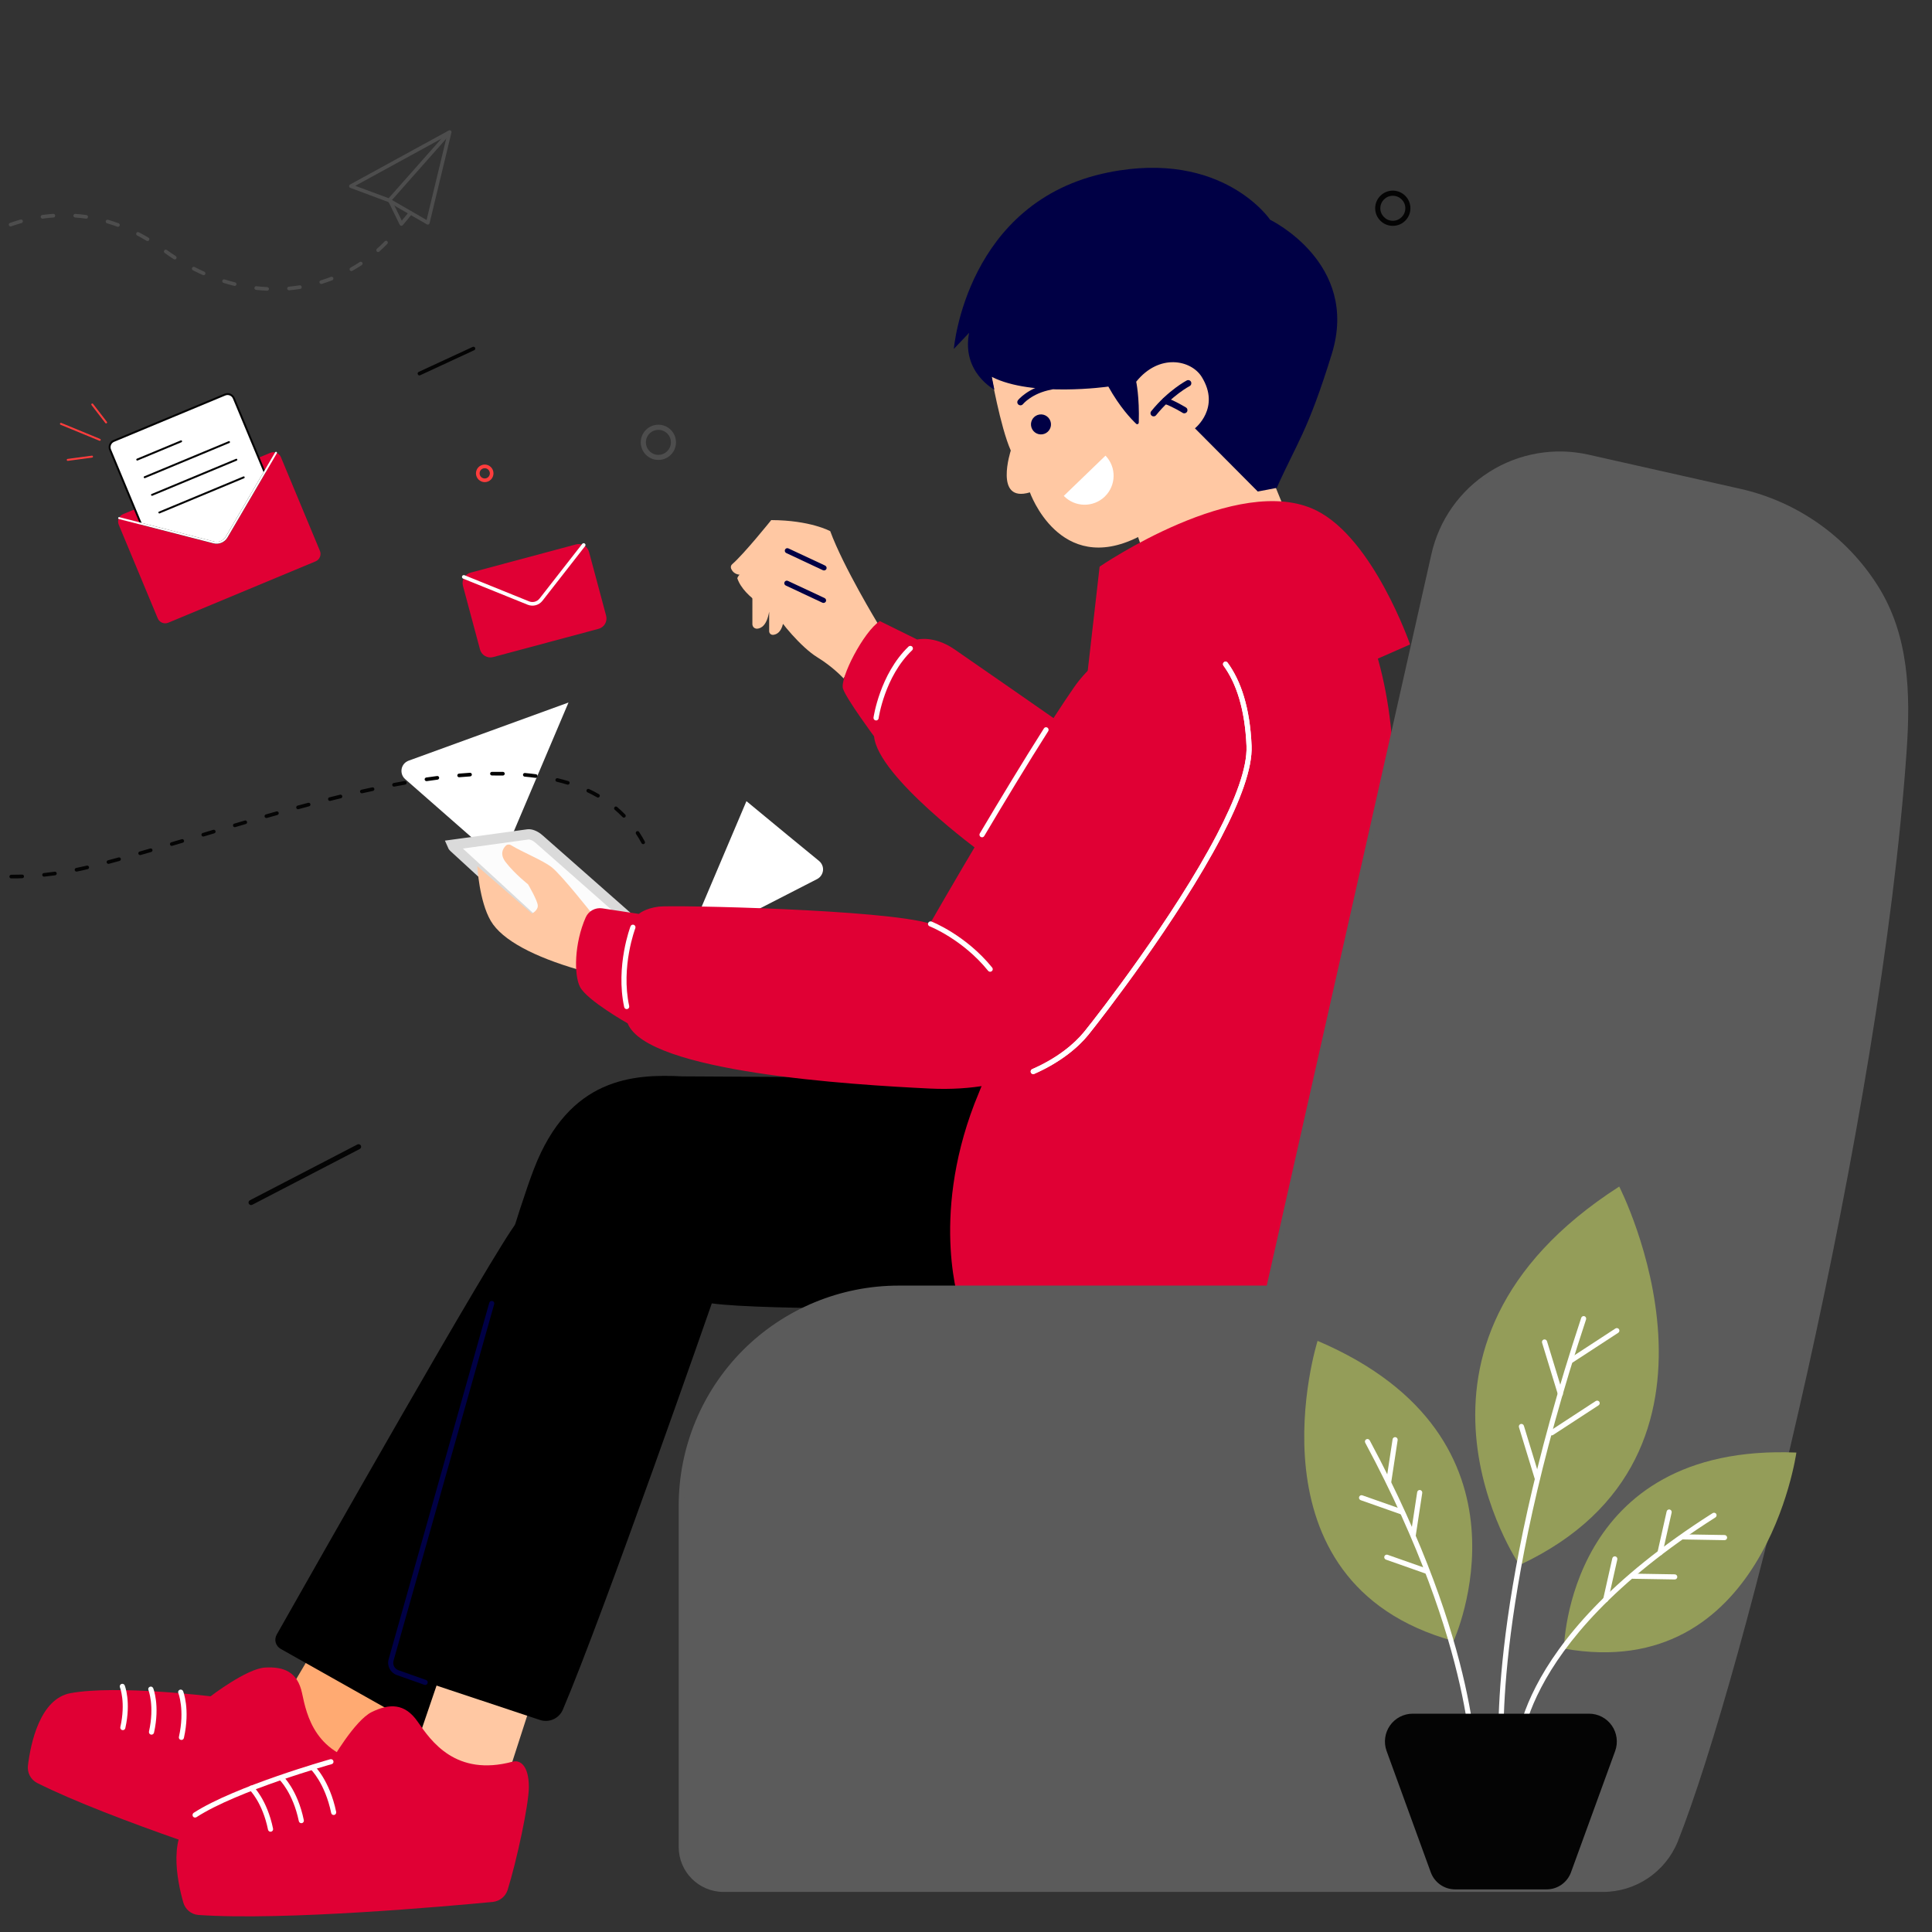 <svg width="188" height="188" viewBox="0 0 188 188" fill="none" xmlns="http://www.w3.org/2000/svg">
<rect x="0" y="0" width="188" height="188" fill="#333333" stroke="none"/>
<g clip-path="url(#clip0_80_4200)">
<path fill-rule="evenodd" clip-rule="evenodd" d="M96.423 36.302C96.423 36.302 97.329 41.523 98.358 43.842C98.358 43.842 96.682 48.974 100.217 47.911C100.217 47.911 103.089 56.093 110.745 52.26L112.101 56.307L126.69 53.7L123.43 45.703L116.055 32.713L96.423 36.302Z" fill="#FFC8A3"/>
<path fill-rule="evenodd" clip-rule="evenodd" d="M115.481 37.022C115.481 37.022 113.681 37.958 112.021 40.016C111.914 40.149 111.937 40.343 112.068 40.449C112.2 40.555 112.39 40.535 112.497 40.402C114.068 38.457 115.764 37.567 115.764 37.567C115.913 37.488 115.971 37.302 115.894 37.151C115.817 37.001 115.63 36.943 115.481 37.022Z" fill="#000045"/>
<path fill-rule="evenodd" clip-rule="evenodd" d="M115.401 39.65C115.401 39.65 114.299 38.971 113.482 38.709C113.318 38.656 113.144 38.745 113.097 38.907C113.043 39.069 113.133 39.242 113.297 39.294C114.06 39.54 115.079 40.173 115.079 40.173C115.221 40.262 115.414 40.218 115.506 40.073C115.591 39.929 115.552 39.74 115.401 39.65Z" fill="#000045"/>
<path fill-rule="evenodd" clip-rule="evenodd" d="M110.562 37.144C110.562 37.144 110.887 38.606 110.813 41.132C110.805 41.191 110.776 41.242 110.724 41.264C110.665 41.287 110.606 41.279 110.562 41.242C110.089 40.792 108.967 39.625 107.851 37.617C107.851 37.617 100.437 38.68 96.509 36.671L96.76 37.912C96.76 37.912 93.562 36.236 94.301 32.388L92.816 33.954C92.816 33.954 93.998 19.568 107.851 16.777C118.987 14.539 123.603 21.392 123.603 21.392C123.603 21.392 132.324 25.594 129.599 34.426C127.266 41.995 126.166 43.148 124.238 47.475L122.392 47.829L116.277 41.678C116.277 41.678 118.81 39.691 116.935 36.671C115.908 35.024 112.806 34.36 110.562 37.144Z" fill="#000045"/>
<path fill-rule="evenodd" clip-rule="evenodd" d="M99.54 39.328C99.54 39.328 100.41 38.262 102.313 37.914C102.481 37.878 102.591 37.719 102.558 37.558C102.526 37.389 102.37 37.276 102.202 37.305C100.034 37.707 99.062 38.939 99.062 38.939C98.952 39.076 98.976 39.267 99.105 39.373C99.242 39.479 99.437 39.457 99.54 39.328Z" fill="#000045"/>
<path d="M101.426 42.264C101.959 42.192 102.333 41.702 102.261 41.169C102.188 40.636 101.698 40.262 101.165 40.334C100.632 40.406 100.258 40.897 100.331 41.43C100.403 41.963 100.893 42.337 101.426 42.264Z" fill="#000045"/>
<path fill-rule="evenodd" clip-rule="evenodd" d="M107.574 44.338C108.653 45.455 108.622 47.241 107.502 48.323C106.381 49.405 104.596 49.372 103.516 48.255L107.574 44.338Z" fill="white"/>
<path fill-rule="evenodd" clip-rule="evenodd" d="M30.804 160.038L27.745 165.219L29.446 171.872L35.736 171.109L39.791 164.383L30.804 160.038Z" fill="#FFAA72"/>
<path fill-rule="evenodd" clip-rule="evenodd" d="M20.488 165.066C20.488 165.066 24.007 162.365 25.789 162.267C27.605 162.166 28.953 162.665 29.395 164.773C29.841 166.891 30.666 170.875 36.107 171.615C36.905 171.726 37.318 172.62 36.608 174.353C35.988 175.85 32.886 180.284 31.078 182.443C30.642 182.948 29.946 183.145 29.309 182.945C25.318 181.71 10.773 177.087 3.604 173.492C2.986 173.167 2.637 172.498 2.718 171.811C2.979 169.667 3.876 165.294 6.878 164.755C11.397 163.939 20.488 165.066 20.488 165.066Z" fill="#E00034"/>
<path fill-rule="evenodd" clip-rule="evenodd" d="M41.837 159.576L39.477 166.906L42.97 173.812L49.422 172.767L52.628 162.838L41.837 159.576Z" fill="#FFC8A3"/>
<path fill-rule="evenodd" clip-rule="evenodd" d="M38.703 166.866C38.703 166.866 30.113 162.025 27.306 160.446C27.075 160.31 26.899 160.095 26.828 159.832C26.756 159.577 26.796 159.305 26.923 159.066C30.161 153.348 48.169 121.543 50.307 118.927L53.935 130.411L40.665 169.346L38.703 166.866Z" fill="black"/>
<path fill-rule="evenodd" clip-rule="evenodd" d="M94.642 127.293C94.642 127.293 74.528 127.548 69.265 126.83C69.265 126.83 58.737 157.056 54.75 166.412C54.367 167.241 53.418 167.656 52.548 167.369C49.454 166.34 42.523 164.035 39.373 162.99C38.472 162.687 37.961 161.73 38.209 160.813C40.274 153.22 48.944 121.566 51.958 113.743C55.388 104.842 61.624 104.499 66.394 104.739L97.505 104.914L94.642 127.293Z" fill="black"/>
<path fill-rule="evenodd" clip-rule="evenodd" d="M32.203 171.428C32.203 171.428 34.5 167.408 36.175 166.595C37.882 165.765 39.381 165.702 40.657 167.552C41.941 169.41 44.342 172.911 49.877 171.428C50.69 171.213 51.448 171.907 51.464 173.861C51.472 175.567 50.267 181.134 49.39 183.925C49.183 184.555 48.617 185.002 47.955 185.074C43.68 185.48 27.673 186.924 19.299 186.342C18.613 186.286 18.031 185.807 17.84 185.137C17.226 183 16.285 178.367 18.98 176.62C23 174.012 32.203 171.428 32.203 171.428Z" fill="#E00034"/>
<path fill-rule="evenodd" clip-rule="evenodd" d="M19.116 176.827C23.111 174.235 32.275 171.667 32.275 171.667C32.403 171.635 32.482 171.499 32.443 171.364C32.411 171.228 32.267 171.157 32.139 171.188C32.139 171.188 22.888 173.788 18.845 176.404C18.733 176.484 18.701 176.635 18.773 176.755C18.845 176.867 19.004 176.899 19.116 176.827Z" fill="white"/>
<path fill-rule="evenodd" clip-rule="evenodd" d="M30.233 172.163C30.233 172.163 31.621 173.494 32.227 176.418C32.251 176.553 32.386 176.639 32.522 176.611C32.65 176.583 32.737 176.452 32.714 176.317C32.068 173.208 30.576 171.802 30.576 171.802C30.48 171.707 30.321 171.711 30.225 171.811C30.129 171.91 30.137 172.068 30.233 172.163Z" fill="white"/>
<path fill-rule="evenodd" clip-rule="evenodd" d="M17.352 164.751C17.352 164.751 17.999 166.367 17.411 169.011C17.375 169.143 17.465 169.278 17.596 169.307C17.733 169.338 17.867 169.253 17.895 169.119C18.526 166.292 17.818 164.565 17.818 164.565C17.764 164.437 17.617 164.375 17.49 164.427C17.363 164.479 17.298 164.623 17.352 164.751Z" fill="white"/>
<path fill-rule="evenodd" clip-rule="evenodd" d="M27.193 173.184C27.193 173.184 28.503 174.445 29.079 177.215C29.11 177.35 29.238 177.437 29.375 177.409C29.511 177.381 29.594 177.248 29.564 177.113C28.958 174.159 27.534 172.822 27.534 172.822C27.435 172.728 27.284 172.732 27.185 172.831C27.087 172.931 27.094 173.089 27.193 173.184Z" fill="white"/>
<path fill-rule="evenodd" clip-rule="evenodd" d="M14.444 164.46C14.444 164.46 15.054 165.99 14.498 168.494C14.468 168.628 14.552 168.761 14.688 168.793C14.819 168.821 14.955 168.738 14.986 168.604C15.586 165.916 14.906 164.273 14.906 164.273C14.851 164.144 14.705 164.083 14.582 164.137C14.454 164.187 14.388 164.332 14.444 164.46Z" fill="white"/>
<path fill-rule="evenodd" clip-rule="evenodd" d="M24.292 174.175C24.292 174.175 25.54 175.386 26.081 178.046C26.109 178.18 26.239 178.267 26.376 178.24C26.513 178.212 26.599 178.08 26.571 177.945C25.986 175.102 24.638 173.816 24.638 173.816C24.537 173.72 24.378 173.723 24.285 173.823C24.191 173.922 24.191 174.08 24.292 174.175Z" fill="white"/>
<path fill-rule="evenodd" clip-rule="evenodd" d="M11.671 164.189C11.671 164.189 12.253 165.657 11.71 168.056C11.678 168.19 11.762 168.323 11.899 168.354C12.03 168.383 12.168 168.301 12.194 168.165C12.777 165.581 12.136 164.004 12.136 164.004C12.085 163.877 11.94 163.815 11.81 163.865C11.685 163.918 11.62 164.062 11.671 164.189Z" fill="white"/>
<path fill-rule="evenodd" clip-rule="evenodd" d="M41.455 163.476C41.455 163.476 39.836 162.902 38.775 162.527C38.392 162.392 38.185 161.985 38.297 161.594C39.868 156.011 48.09 126.901 48.09 126.901C48.13 126.774 48.05 126.63 47.923 126.598C47.787 126.559 47.652 126.638 47.612 126.766C47.612 126.766 39.389 155.876 37.818 161.458C37.635 162.104 37.986 162.774 38.616 162.998C39.676 163.372 41.295 163.947 41.295 163.947C41.423 163.994 41.566 163.923 41.606 163.795C41.654 163.667 41.59 163.524 41.455 163.476Z" fill="#000045"/>
<path fill-rule="evenodd" clip-rule="evenodd" d="M135.531 18.549C134.59 18.549 133.816 19.323 133.816 20.264C133.816 21.213 134.59 21.978 135.531 21.978C136.48 21.978 137.246 21.213 137.246 20.264C137.246 19.323 136.48 18.549 135.531 18.549ZM135.531 19.051C136.209 19.051 136.751 19.594 136.751 20.264C136.751 20.934 136.209 21.484 135.531 21.484C134.861 21.484 134.318 20.934 134.318 20.264C134.318 19.594 134.861 19.051 135.531 19.051Z" fill="#040404"/>
<path fill-rule="evenodd" clip-rule="evenodd" d="M64.064 41.327C63.123 41.327 62.35 42.1 62.35 43.041C62.35 43.99 63.123 44.756 64.064 44.756C65.014 44.756 65.779 43.99 65.779 43.041C65.779 42.1 65.014 41.327 64.064 41.327ZM64.064 41.829C64.742 41.829 65.284 42.371 65.284 43.041C65.284 43.711 64.742 44.261 64.064 44.261C63.395 44.261 62.852 43.711 62.852 43.041C62.852 42.371 63.395 41.829 64.064 41.829Z" fill="#4D4D4D"/>
<path fill-rule="evenodd" clip-rule="evenodd" d="M24.547 117.235L35.011 111.804C35.13 111.74 35.178 111.589 35.114 111.469C35.05 111.35 34.899 111.302 34.779 111.366L24.316 116.797C24.196 116.861 24.148 117.012 24.212 117.132C24.276 117.251 24.427 117.299 24.547 117.235Z" fill="#040404"/>
<path fill-rule="evenodd" clip-rule="evenodd" d="M155.532 86.284L165.47 80.669C165.589 80.597 165.629 80.446 165.565 80.326C165.494 80.207 165.342 80.167 165.222 80.238L155.285 85.853C155.166 85.925 155.126 86.076 155.189 86.196C155.261 86.316 155.413 86.355 155.532 86.284Z" fill="#040404"/>
<path fill-rule="evenodd" clip-rule="evenodd" d="M85.431 60.699C85.431 60.699 82.049 55.132 80.789 51.687C80.789 51.687 78.843 50.618 75.047 50.61C75.047 50.61 72.431 53.872 71.259 54.893C71.131 54.989 71.083 55.164 71.139 55.316C71.235 55.555 71.458 55.882 72 55.93L73.204 56.943C73.204 56.943 73.228 59.511 73.213 60.723C73.213 60.85 73.26 60.97 73.348 61.058C73.436 61.138 73.563 61.185 73.683 61.177C74.082 61.145 74.616 60.85 74.847 59.519V61.417C74.847 61.52 74.887 61.616 74.967 61.688C75.039 61.752 75.142 61.783 75.238 61.776C75.565 61.744 75.996 61.528 76.195 60.699L81.682 62.142L84.729 63.387L85.431 60.699Z" fill="#FFC8A3"/>
<path fill-rule="evenodd" clip-rule="evenodd" d="M82.089 66.018C82.089 66.018 81.076 64.901 79.521 63.952C77.974 63.003 75.876 60.475 75.526 59.709C75.526 59.709 72.391 58.25 71.745 56.264C71.745 56.264 71.992 55.514 72.846 55.666C73.691 55.817 75.526 56.264 75.526 56.264L80.135 58.425L84.075 62.66L82.089 66.018Z" fill="#FFC8A3"/>
<path fill-rule="evenodd" clip-rule="evenodd" d="M76.458 56.974L80.031 58.649C80.159 58.705 80.302 58.649 80.366 58.53C80.422 58.402 80.366 58.258 80.238 58.195L76.674 56.528C76.546 56.464 76.394 56.52 76.339 56.648C76.283 56.767 76.339 56.919 76.458 56.974Z" fill="#000045"/>
<path fill-rule="evenodd" clip-rule="evenodd" d="M76.508 53.814L80.081 55.489C80.209 55.544 80.352 55.489 80.416 55.369C80.472 55.241 80.416 55.098 80.288 55.034L76.724 53.367C76.596 53.303 76.445 53.359 76.389 53.487C76.333 53.606 76.389 53.758 76.508 53.814Z" fill="#000045"/>
<path fill-rule="evenodd" clip-rule="evenodd" d="M95.472 82.942C95.472 82.942 85.423 75.605 85.056 71.657C85.056 71.657 82.376 68.036 82.033 67.023C81.69 66.019 84.035 61.457 85.614 60.436L89.251 62.23C89.251 62.23 90.87 61.808 92.856 63.171C94.85 64.535 102.61 69.942 102.61 69.942L95.472 82.942Z" fill="#E00034"/>
<path fill-rule="evenodd" clip-rule="evenodd" d="M85.497 69.898C85.497 69.898 86.065 65.842 88.762 63.273C88.855 63.181 88.863 63.028 88.77 62.928C88.677 62.828 88.513 62.821 88.412 62.913C85.606 65.596 85 69.829 85 69.829C84.984 69.959 85.078 70.09 85.218 70.105C85.35 70.128 85.482 70.028 85.497 69.898Z" fill="white"/>
<path fill-rule="evenodd" clip-rule="evenodd" d="M107.002 55.14C107.002 55.14 120.475 45.886 128.094 49.675C133.657 52.44 137.211 62.71 137.211 62.71L123.661 68.674L105.479 68.484L107.002 55.14Z" fill="#E00034"/>
<path fill-rule="evenodd" clip-rule="evenodd" d="M109.795 62.453C109.795 62.453 123.225 56.647 131.073 58.529C133.099 59.016 136.265 68.61 135.491 78.882C134.263 95.319 124.908 123.504 122.483 127.093C120.059 130.689 93.446 127.093 93.446 127.093C93.446 127.093 90.479 118.727 94.825 107.394L109.795 70.325V62.453Z" fill="#E00034"/>
<path fill-rule="evenodd" clip-rule="evenodd" d="M123.465 125.347H87.456C81.841 125.347 76.458 127.58 72.494 131.551C68.523 135.515 66.29 140.898 66.29 146.513V179.73C66.29 182.003 68.14 183.845 70.413 183.845C85.845 183.845 140.117 183.853 155.98 183.853C159.066 183.853 161.85 181.987 163.022 179.124C169.466 162.934 182.785 108.934 185.281 73.1C185.672 67.502 185.52 61.887 182.522 57.142C179.523 52.397 174.762 49.039 169.283 47.803C164.25 46.67 159.026 45.498 154.536 44.485C151.282 43.76 147.877 44.342 145.062 46.128C142.246 47.907 140.26 50.73 139.527 53.984L123.465 125.347Z" fill="#5B5B5B"/>
<path fill-rule="evenodd" clip-rule="evenodd" d="M123.265 125.099H87.456C81.778 125.099 76.33 127.356 72.311 131.368C68.299 135.387 66.043 140.835 66.043 146.513V179.73C66.043 182.139 67.996 184.101 70.413 184.101C85.845 184.101 140.117 184.101 155.98 184.101C159.17 184.101 162.041 182.17 163.253 179.22C169.697 163.014 183.032 108.973 185.528 73.117C185.927 67.462 185.759 61.8 182.729 57.006C179.698 52.205 174.881 48.808 169.338 47.564C164.306 46.431 159.082 45.259 154.592 44.246C151.274 43.496 147.805 44.102 144.934 45.913C142.063 47.731 140.029 50.61 139.287 53.928L123.265 125.099ZM123.465 125.602C123.584 125.602 123.68 125.514 123.704 125.402L139.766 54.032C140.484 50.849 142.438 48.082 145.197 46.335C147.957 44.589 151.298 44.015 154.48 44.732C158.978 45.745 164.194 46.918 169.227 48.05C174.642 49.27 179.347 52.588 182.314 57.27C185.281 61.975 185.425 67.542 185.034 73.085C182.537 108.894 169.227 162.854 162.79 179.028C161.658 181.796 158.962 183.598 155.98 183.598C140.117 183.598 85.845 183.598 70.413 183.598C68.276 183.598 66.537 181.867 66.537 179.73V146.513C66.537 140.97 68.746 135.643 72.67 131.727C76.586 127.803 81.905 125.602 87.456 125.602H123.465Z" fill="#5B5B5B"/>
<path fill-rule="evenodd" clip-rule="evenodd" d="M128.212 130.478C128.212 130.478 120.786 153.985 141.445 159.685C141.445 159.685 150.488 139.975 128.212 130.478Z" fill="#949D59"/>
<path fill-rule="evenodd" clip-rule="evenodd" d="M174.803 141.347C174.803 141.347 171.656 163.877 152.182 160.423C152.182 160.423 152.475 140.413 174.803 141.347Z" fill="#949D59"/>
<path fill-rule="evenodd" clip-rule="evenodd" d="M157.564 115.462C157.564 115.462 170.925 141.518 147.862 152.292C147.862 152.292 133.361 131.003 157.564 115.462Z" fill="#949D59"/>
<path fill-rule="evenodd" clip-rule="evenodd" d="M143.702 172.51C143.702 172.51 144.104 160.314 133.283 140.156C133.218 140.04 133.071 139.992 132.948 140.057C132.825 140.122 132.784 140.275 132.848 140.391C143.589 160.4 143.205 172.492 143.205 172.492C143.198 172.636 143.309 172.748 143.445 172.75C143.582 172.758 143.701 172.646 143.702 172.51Z" fill="white"/>
<path fill-rule="evenodd" clip-rule="evenodd" d="M147.939 171.284C147.939 171.284 147.016 160.309 166.922 147.66C167.039 147.584 167.072 147.429 167.002 147.315C166.926 147.198 166.771 147.165 166.654 147.241C146.415 160.099 147.443 171.326 147.443 171.326C147.456 171.464 147.578 171.564 147.713 171.557C147.851 171.544 147.951 171.422 147.939 171.284Z" fill="white"/>
<path fill-rule="evenodd" clip-rule="evenodd" d="M146.382 171.058C146.382 171.058 144.964 156.722 154.338 128.392C154.378 128.259 154.305 128.118 154.179 128.076C154.053 128.035 153.905 128.107 153.865 128.24C144.45 156.703 145.884 171.106 145.884 171.106C145.895 171.243 146.026 171.345 146.158 171.335C146.3 171.314 146.393 171.195 146.382 171.058Z" fill="white"/>
<path fill-rule="evenodd" clip-rule="evenodd" d="M157.17 170.386C157.47 169.556 157.345 168.631 156.841 167.909C156.337 167.187 155.51 166.756 154.626 166.756C149.952 166.756 142.145 166.756 137.471 166.756C136.587 166.756 135.76 167.187 135.255 167.909C134.751 168.631 134.627 169.556 134.927 170.386C136.253 174.028 138.235 179.481 139.227 182.193C139.59 183.187 140.536 183.852 141.589 183.852H150.507C151.561 183.852 152.507 183.187 152.87 182.193C153.861 179.481 155.844 174.028 157.17 170.386Z" fill="#040404"/>
<path fill-rule="evenodd" clip-rule="evenodd" d="M153.043 132.577L157.469 129.691C157.585 129.615 157.613 129.462 157.543 129.345C157.466 129.231 157.309 129.199 157.193 129.275L152.774 132.158C152.658 132.234 152.623 132.389 152.7 132.504C152.778 132.618 152.927 132.653 153.043 132.577Z" fill="white"/>
<path fill-rule="evenodd" clip-rule="evenodd" d="M135.376 144.254L136.004 140.13C136.024 139.996 135.929 139.872 135.795 139.847C135.658 139.828 135.531 139.921 135.511 140.055L134.883 144.179C134.861 144.319 134.956 144.443 135.093 144.462C135.227 144.487 135.356 144.388 135.376 144.254Z" fill="white"/>
<path fill-rule="evenodd" clip-rule="evenodd" d="M136.506 146.894L132.571 145.509C132.443 145.463 132.302 145.531 132.254 145.661C132.213 145.791 132.278 145.933 132.405 145.979L136.34 147.364C136.468 147.409 136.616 147.342 136.657 147.212C136.705 147.082 136.639 146.94 136.506 146.894Z" fill="white"/>
<path fill-rule="evenodd" clip-rule="evenodd" d="M163.743 149.802L167.81 149.871C167.948 149.873 168.062 149.763 168.064 149.626C168.065 149.488 167.953 149.374 167.815 149.371L163.754 149.304C163.616 149.302 163.502 149.412 163.5 149.549C163.499 149.687 163.605 149.8 163.743 149.802Z" fill="white"/>
<path fill-rule="evenodd" clip-rule="evenodd" d="M161.774 151.152L162.665 147.19C162.695 147.055 162.611 146.92 162.477 146.888C162.343 146.857 162.21 146.942 162.179 147.077L161.288 151.046C161.258 151.181 161.342 151.31 161.476 151.341C161.611 151.373 161.744 151.287 161.774 151.152Z" fill="white"/>
<path fill-rule="evenodd" clip-rule="evenodd" d="M152.077 135.561L150.536 130.515C150.495 130.383 150.354 130.307 150.222 130.345C150.093 130.39 150.016 130.525 150.057 130.657L151.601 135.71C151.642 135.843 151.779 135.912 151.912 135.874C152.045 135.836 152.118 135.694 152.077 135.561Z" fill="white"/>
<path fill-rule="evenodd" clip-rule="evenodd" d="M151.129 139.635L155.555 136.748C155.671 136.673 155.699 136.52 155.629 136.403C155.552 136.289 155.395 136.257 155.279 136.333L150.86 139.216C150.744 139.291 150.709 139.447 150.786 139.562C150.863 139.676 151.013 139.711 151.129 139.635Z" fill="white"/>
<path fill-rule="evenodd" clip-rule="evenodd" d="M137.769 149.398L138.397 145.274C138.416 145.14 138.321 145.016 138.187 144.991C138.051 144.972 137.924 145.065 137.904 145.199L137.276 149.323C137.254 149.463 137.348 149.587 137.485 149.606C137.62 149.631 137.749 149.532 137.769 149.398Z" fill="white"/>
<path fill-rule="evenodd" clip-rule="evenodd" d="M138.962 152.679L135.027 151.294C134.9 151.248 134.758 151.317 134.71 151.446C134.669 151.576 134.734 151.718 134.862 151.764L138.796 153.149C138.924 153.195 139.072 153.127 139.113 152.997C139.161 152.867 139.096 152.725 138.962 152.679Z" fill="white"/>
<path fill-rule="evenodd" clip-rule="evenodd" d="M158.894 153.627L162.961 153.695C163.099 153.697 163.214 153.588 163.215 153.45C163.216 153.312 163.104 153.198 162.966 153.196L158.905 153.129C158.767 153.126 158.653 153.236 158.651 153.374C158.65 153.512 158.756 153.624 158.894 153.627Z" fill="white"/>
<path fill-rule="evenodd" clip-rule="evenodd" d="M156.487 155.714L157.378 151.752C157.408 151.617 157.324 151.481 157.189 151.45C157.055 151.419 156.922 151.504 156.891 151.639L156 155.608C155.97 155.743 156.054 155.872 156.189 155.903C156.323 155.934 156.457 155.849 156.487 155.714Z" fill="white"/>
<path fill-rule="evenodd" clip-rule="evenodd" d="M149.828 143.784L148.287 138.738C148.246 138.605 148.105 138.529 147.973 138.567C147.844 138.612 147.767 138.747 147.808 138.88L149.352 143.933C149.393 144.066 149.53 144.135 149.663 144.097C149.796 144.058 149.869 143.917 149.828 143.784Z" fill="white"/>
<path fill-rule="evenodd" clip-rule="evenodd" d="M55.32 68.361L39.768 74.018C39.409 74.147 39.154 74.449 39.083 74.818C39.015 75.192 39.145 75.571 39.428 75.816C41.292 77.441 44.926 80.633 48.704 83.951L55.32 68.361Z" fill="white"/>
<path fill-rule="evenodd" clip-rule="evenodd" d="M72.635 77.959L66.609 92.163L79.51 85.543C79.826 85.38 80.042 85.068 80.085 84.709C80.123 84.354 79.975 84.004 79.697 83.774C78.23 82.585 75.564 80.379 72.635 77.959Z" fill="white"/>
<path d="M63.008 90.95L63.01 90.952C63.032 90.971 63.051 90.99 63.066 91.009C61.597 91.468 58.583 92.414 56.884 92.946C56.494 93.069 56.173 93.169 55.956 93.237C55.955 93.237 55.954 93.237 55.953 93.236C55.922 93.225 55.875 93.2 55.826 93.154L55.825 93.153C55.033 92.425 52.839 90.411 50.494 88.257C48.114 86.071 45.578 83.743 44.194 82.471L44.194 82.471L44.192 82.468C44.09 82.376 44.032 82.28 44.003 82.209C44.32 82.166 44.691 82.114 45.095 82.059C47.137 81.777 50.041 81.376 51.372 81.193C51.621 81.16 52.047 81.288 52.462 81.655L52.463 81.656C53.691 82.737 56.189 84.939 58.523 86.996C60.347 88.605 62.071 90.124 63.008 90.95Z" fill="#FCFCFC" stroke="#DADADA"/>
<path fill-rule="evenodd" clip-rule="evenodd" d="M57.605 88.899C57.605 88.899 54.646 85.143 53.689 84.393C52.812 83.707 50.81 82.91 49.733 82.248C49.566 82.144 49.35 82.16 49.215 82.296C48.936 82.575 48.609 83.125 49.215 83.906C50.124 85.071 51.384 86.052 51.384 86.052C51.384 86.052 52.325 87.655 52.333 88.133C52.341 88.604 51.759 88.899 51.759 88.899L46.447 84.281C46.447 84.281 46.623 87.679 47.755 89.609C48.88 91.531 52.078 93.126 56.217 94.338L57.605 88.899Z" fill="#FFC8A3"/>
<path fill-rule="evenodd" clip-rule="evenodd" d="M90.495 89.88C90.495 89.88 99.818 73.635 104.508 66.887C109.197 60.132 120.937 58.186 121.543 72.582C121.846 79.791 107.666 98.126 105.696 100.559C103.726 102.991 98.757 106.325 90.495 105.926C82.927 105.56 62.98 104.347 61.074 99.578C61.074 99.578 57.118 97.345 56.441 96.037C55.842 94.889 55.874 91.802 56.999 89.258C57.278 88.644 57.932 88.293 58.602 88.389C59.965 88.596 62.167 88.931 62.167 88.931C62.167 88.931 62.757 88.389 64.113 88.221C65.477 88.054 86.164 88.492 90.495 89.88Z" fill="#E00034"/>
<path fill-rule="evenodd" clip-rule="evenodd" d="M119.054 64.774C120.306 66.481 121.144 69.025 121.295 72.59C121.383 74.727 120.179 77.838 118.408 81.227C114.229 89.226 106.884 98.701 105.504 100.4C104.547 101.58 102.873 102.976 100.44 104.036C100.312 104.092 100.257 104.244 100.312 104.371C100.368 104.491 100.512 104.555 100.639 104.499C103.16 103.39 104.898 101.939 105.895 100.711C107.275 99.004 114.652 89.489 118.847 81.458C120.665 77.973 121.886 74.767 121.79 72.574C121.638 68.881 120.753 66.249 119.453 64.479C119.373 64.367 119.214 64.343 119.102 64.431C118.999 64.511 118.975 64.662 119.054 64.774Z" fill="white"/>
<path fill-rule="evenodd" clip-rule="evenodd" d="M61.353 90.143C61.353 90.143 59.878 94.011 60.739 97.999C60.771 98.134 60.899 98.222 61.034 98.19C61.17 98.166 61.257 98.031 61.225 97.895C60.396 94.051 61.824 90.319 61.824 90.319C61.871 90.191 61.808 90.047 61.68 89.992C61.544 89.944 61.401 90.008 61.353 90.143Z" fill="white"/>
<path fill-rule="evenodd" clip-rule="evenodd" d="M90.455 90.135C90.455 90.135 93.661 91.387 96.157 94.473C96.245 94.577 96.405 94.593 96.508 94.505C96.62 94.418 96.636 94.266 96.548 94.154C93.964 90.964 90.639 89.672 90.639 89.672C90.511 89.624 90.368 89.688 90.32 89.816C90.264 89.944 90.328 90.087 90.455 90.135Z" fill="white"/>
<path fill-rule="evenodd" clip-rule="evenodd" d="M119.054 64.774C120.306 66.481 121.144 69.025 121.295 72.59C121.383 74.727 120.179 77.838 118.408 81.227C114.229 89.226 106.884 98.701 105.504 100.4C104.547 101.58 102.873 102.976 100.44 104.036C100.312 104.092 100.257 104.244 100.312 104.371C100.368 104.491 100.512 104.555 100.639 104.499C103.16 103.39 104.898 101.939 105.895 100.711C107.275 99.004 114.652 89.489 118.847 81.458C120.665 77.973 121.886 74.767 121.79 72.574C121.638 68.881 120.753 66.249 119.453 64.479C119.373 64.367 119.214 64.343 119.102 64.431C118.999 64.511 118.975 64.662 119.054 64.774Z" fill="white"/>
<path fill-rule="evenodd" clip-rule="evenodd" d="M95.774 81.354C97.744 78.037 100.001 74.296 102.003 71.146C102.075 71.034 102.035 70.883 101.923 70.803C101.804 70.731 101.652 70.763 101.58 70.883C99.579 74.033 97.314 77.781 95.344 81.099C95.272 81.219 95.312 81.37 95.431 81.442C95.551 81.514 95.703 81.474 95.774 81.354Z" fill="white"/>
<path fill-rule="evenodd" clip-rule="evenodd" d="M27.335 44.488C27.168 44.087 26.708 43.897 26.306 44.064C23.669 45.162 14.617 48.932 11.98 50.03C11.578 50.197 11.387 50.659 11.554 51.059C12.359 52.992 14.543 58.238 15.348 60.17C15.515 60.571 15.977 60.76 16.379 60.593C19.016 59.495 28.068 55.725 30.705 54.627C31.107 54.46 31.296 53.999 31.129 53.599C30.324 51.666 28.14 46.42 27.335 44.488Z" fill="#E00034"/>
<path fill-rule="evenodd" clip-rule="evenodd" d="M22.751 38.752C22.684 38.59 22.558 38.464 22.396 38.398C22.235 38.331 22.056 38.332 21.894 38.399C19.836 39.256 13.126 42.05 11.067 42.907C10.906 42.974 10.779 43.102 10.713 43.263C10.646 43.424 10.645 43.603 10.713 43.765C11.476 45.599 13.711 50.966 13.711 50.966C13.711 50.966 18.78 52.269 20.801 52.788C21.288 52.914 21.795 52.702 22.049 52.271C23.106 50.468 25.75 45.953 25.75 45.953C25.75 45.953 23.515 40.586 22.751 38.752Z" fill="white"/>
<path fill-rule="evenodd" clip-rule="evenodd" d="M22.839 38.714C22.762 38.53 22.616 38.385 22.433 38.31C22.248 38.232 22.041 38.233 21.857 38.309C19.799 39.166 13.088 41.961 11.03 42.818C10.847 42.894 10.7 43.041 10.625 43.227C10.55 43.41 10.549 43.615 10.626 43.8C11.39 45.634 13.625 51.001 13.625 51.001C13.636 51.028 13.659 51.048 13.689 51.057C13.689 51.057 18.756 52.358 20.779 52.879C21.304 53.015 21.856 52.785 22.13 52.317C23.185 50.514 25.832 46 25.832 46C25.847 45.973 25.849 45.943 25.838 45.915L22.839 38.714ZM22.665 38.786L25.646 45.945L21.968 52.221C21.736 52.617 21.27 52.811 20.825 52.697C18.915 52.204 14.289 51.015 13.781 50.885C13.567 50.372 11.523 45.464 10.8 43.727C10.743 43.591 10.743 43.436 10.8 43.298C10.856 43.16 10.966 43.05 11.103 42.993C13.161 42.136 19.872 39.341 21.93 38.484C22.067 38.427 22.223 38.426 22.361 38.484C22.499 38.541 22.608 38.65 22.665 38.786Z" fill="#040404"/>
<path fill-rule="evenodd" clip-rule="evenodd" d="M11.567 50.506C11.567 50.506 18.375 52.254 20.774 52.872C21.304 53.008 21.858 52.777 22.135 52.305C23.387 50.167 26.941 44.104 26.941 44.104C26.968 44.059 26.952 44.002 26.907 43.977C26.863 43.948 26.805 43.964 26.778 44.008C26.778 44.008 23.224 50.072 21.972 52.21C21.737 52.609 21.267 52.805 20.821 52.689C18.422 52.072 11.614 50.323 11.614 50.323C11.563 50.311 11.512 50.34 11.499 50.393C11.487 50.442 11.517 50.493 11.567 50.506Z" fill="white"/>
<path fill-rule="evenodd" clip-rule="evenodd" d="M13.392 44.809L17.659 43.032C17.707 43.012 17.731 42.956 17.711 42.907C17.691 42.859 17.635 42.838 17.587 42.858L13.319 44.635C13.273 44.654 13.249 44.709 13.269 44.757C13.289 44.805 13.346 44.828 13.392 44.809Z" fill="#040404"/>
<path fill-rule="evenodd" clip-rule="evenodd" d="M14.111 46.525L22.321 43.106C22.369 43.086 22.392 43.029 22.372 42.98C22.352 42.932 22.297 42.913 22.249 42.933L14.039 46.351C13.995 46.37 13.97 46.423 13.99 46.471C14.01 46.519 14.067 46.543 14.111 46.525Z" fill="#040404"/>
<path fill-rule="evenodd" clip-rule="evenodd" d="M14.826 48.241L23.035 44.822C23.084 44.802 23.107 44.745 23.087 44.697C23.067 44.648 23.012 44.629 22.963 44.649L14.754 48.068C14.71 48.086 14.684 48.139 14.705 48.187C14.725 48.236 14.782 48.259 14.826 48.241Z" fill="#040404"/>
<path fill-rule="evenodd" clip-rule="evenodd" d="M15.541 49.957L23.75 46.539C23.799 46.519 23.822 46.462 23.802 46.413C23.782 46.365 23.726 46.345 23.678 46.365L15.469 49.784C15.424 49.803 15.399 49.855 15.419 49.904C15.44 49.952 15.496 49.976 15.541 49.957Z" fill="#040404"/>
<path fill-rule="evenodd" clip-rule="evenodd" d="M9.745 42.713L5.966 41.156C5.918 41.136 5.862 41.159 5.842 41.207C5.823 41.255 5.846 41.31 5.894 41.33L9.673 42.887C9.721 42.907 9.776 42.884 9.796 42.836C9.816 42.788 9.793 42.733 9.745 42.713Z" fill="#FF3D3D"/>
<path fill-rule="evenodd" clip-rule="evenodd" d="M10.401 41.049L9.053 39.3C9.021 39.258 8.962 39.251 8.921 39.283C8.879 39.314 8.872 39.374 8.904 39.415L10.251 41.165C10.283 41.206 10.342 41.214 10.384 41.182C10.425 41.15 10.433 41.09 10.401 41.049Z" fill="#FF3D3D"/>
<path fill-rule="evenodd" clip-rule="evenodd" d="M8.942 44.341L6.577 44.657C6.525 44.664 6.489 44.712 6.496 44.763C6.503 44.815 6.55 44.851 6.602 44.844L8.967 44.528C9.019 44.521 9.055 44.474 9.048 44.422C9.041 44.371 8.994 44.334 8.942 44.341Z" fill="#FF3D3D"/>
<path fill-rule="evenodd" clip-rule="evenodd" d="M24.909 28.207C25.271 28.245 25.63 28.275 25.984 28.292C26.082 28.296 26.167 28.22 26.172 28.121C26.176 28.027 26.099 27.942 26.001 27.938C25.655 27.921 25.305 27.891 24.951 27.853C24.853 27.84 24.764 27.912 24.755 28.006C24.742 28.104 24.815 28.194 24.909 28.207ZM28.143 28.249C28.501 28.215 28.859 28.173 29.209 28.117C29.307 28.1 29.376 28.011 29.358 27.912C29.341 27.814 29.252 27.75 29.154 27.763C28.812 27.819 28.462 27.861 28.108 27.895C28.01 27.904 27.938 27.989 27.946 28.087C27.955 28.185 28.044 28.258 28.143 28.249ZM21.751 27.528C22.101 27.639 22.447 27.733 22.793 27.818C22.886 27.844 22.98 27.784 23.006 27.691C23.031 27.597 22.972 27.498 22.878 27.477C22.541 27.392 22.199 27.298 21.858 27.191C21.764 27.162 21.666 27.213 21.636 27.306C21.606 27.4 21.658 27.498 21.751 27.528ZM31.313 27.627C31.658 27.52 31.999 27.4 32.332 27.272C32.422 27.238 32.469 27.136 32.43 27.042C32.396 26.952 32.294 26.905 32.204 26.94C31.876 27.068 31.543 27.183 31.206 27.285C31.112 27.315 31.061 27.413 31.091 27.507C31.116 27.601 31.219 27.656 31.313 27.627ZM18.769 26.3C19.093 26.466 19.418 26.62 19.742 26.765C19.832 26.803 19.934 26.765 19.977 26.675C20.015 26.585 19.977 26.479 19.887 26.44C19.571 26.3 19.251 26.146 18.936 25.98C18.846 25.937 18.739 25.971 18.692 26.061C18.65 26.146 18.684 26.253 18.769 26.3ZM34.282 26.355C34.598 26.176 34.905 25.992 35.203 25.792C35.285 25.741 35.31 25.63 35.255 25.549C35.199 25.468 35.088 25.442 35.007 25.497C34.717 25.689 34.419 25.873 34.107 26.044C34.022 26.091 33.992 26.201 34.039 26.287C34.09 26.372 34.197 26.402 34.282 26.355ZM16.022 24.614C16.32 24.828 16.615 25.028 16.909 25.22C16.994 25.271 17.105 25.25 17.157 25.169C17.212 25.084 17.186 24.973 17.105 24.922C16.811 24.734 16.521 24.533 16.231 24.324C16.15 24.269 16.039 24.286 15.983 24.367C15.924 24.448 15.945 24.559 16.022 24.614ZM36.914 24.478C37.183 24.235 37.443 23.987 37.691 23.727C37.759 23.659 37.755 23.544 37.687 23.475C37.614 23.407 37.503 23.411 37.435 23.484C37.192 23.735 36.94 23.979 36.675 24.213C36.603 24.277 36.599 24.392 36.663 24.465C36.727 24.538 36.842 24.542 36.914 24.478ZM13.347 22.916C13.649 23.074 13.957 23.245 14.264 23.433C14.349 23.484 14.46 23.454 14.511 23.369C14.558 23.288 14.533 23.177 14.447 23.125C14.132 22.938 13.82 22.763 13.509 22.601C13.423 22.554 13.312 22.588 13.27 22.677C13.223 22.763 13.257 22.869 13.347 22.916ZM-1.748 23.386C-1.748 23.386 -1.428 23.164 -0.844 22.861C-0.758 22.818 -0.724 22.712 -0.771 22.622C-0.814 22.537 -0.92 22.503 -1.01 22.545C-1.616 22.865 -1.949 23.096 -1.949 23.096C-2.03 23.151 -2.051 23.262 -1.995 23.343C-1.94 23.42 -1.829 23.441 -1.748 23.386ZM10.415 21.73C10.744 21.824 11.081 21.935 11.418 22.059C11.508 22.093 11.61 22.046 11.644 21.956C11.678 21.863 11.631 21.76 11.542 21.726C11.196 21.598 10.855 21.487 10.518 21.389C10.42 21.359 10.322 21.415 10.296 21.508C10.266 21.602 10.322 21.7 10.415 21.73ZM1.089 22.025C1.401 21.914 1.738 21.807 2.092 21.709C2.19 21.679 2.245 21.581 2.216 21.487C2.19 21.393 2.092 21.338 1.998 21.363C1.635 21.466 1.29 21.577 0.97 21.692C0.876 21.726 0.829 21.824 0.863 21.918C0.893 22.012 0.995 22.059 1.089 22.025ZM7.31 21.167C7.655 21.188 8.005 21.227 8.359 21.278C8.457 21.295 8.547 21.227 8.56 21.129C8.572 21.031 8.504 20.941 8.41 20.928C8.043 20.873 7.689 20.834 7.335 20.813C7.237 20.805 7.152 20.877 7.147 20.975C7.139 21.073 7.211 21.159 7.31 21.167ZM4.157 21.274C4.494 21.227 4.844 21.188 5.206 21.163C5.304 21.159 5.377 21.073 5.368 20.975C5.364 20.877 5.279 20.8 5.181 20.809C4.809 20.834 4.455 20.873 4.106 20.92C4.012 20.937 3.943 21.026 3.956 21.124C3.969 21.218 4.059 21.287 4.157 21.274Z" fill="#4D4D4D"/>
<path fill-rule="evenodd" clip-rule="evenodd" d="M1.089 85.475C1.444 85.48 1.802 85.471 2.165 85.458C2.263 85.458 2.34 85.373 2.335 85.275C2.331 85.177 2.25 85.1 2.152 85.104C1.794 85.117 1.439 85.121 1.094 85.121C0.996 85.121 0.915 85.202 0.915 85.3C0.915 85.398 0.991 85.475 1.089 85.475ZM-2.123 85.266C-1.773 85.309 -1.419 85.352 -1.056 85.381C-0.958 85.39 -0.869 85.317 -0.86 85.219C-0.852 85.121 -0.924 85.036 -1.022 85.027C-1.381 84.997 -1.735 84.959 -2.076 84.912C-2.174 84.899 -2.264 84.968 -2.277 85.066C-2.29 85.164 -2.221 85.253 -2.123 85.266ZM4.302 85.305C4.652 85.27 5.006 85.224 5.369 85.177C5.467 85.159 5.535 85.07 5.518 84.972C5.505 84.878 5.416 84.81 5.318 84.822C4.963 84.874 4.614 84.916 4.268 84.955C4.17 84.963 4.097 85.053 4.11 85.147C4.119 85.245 4.208 85.317 4.302 85.305ZM-5.28 84.618C-4.943 84.712 -4.593 84.801 -4.239 84.886C-4.141 84.908 -4.047 84.848 -4.026 84.75C-4.005 84.656 -4.064 84.558 -4.158 84.537C-4.508 84.456 -4.849 84.37 -5.182 84.276C-5.276 84.251 -5.374 84.306 -5.404 84.4C-5.43 84.494 -5.374 84.592 -5.28 84.618ZM7.481 84.81C7.826 84.741 8.176 84.665 8.526 84.579C8.624 84.558 8.684 84.464 8.662 84.366C8.637 84.272 8.543 84.212 8.445 84.234C8.095 84.315 7.749 84.391 7.408 84.46C7.314 84.481 7.25 84.575 7.272 84.669C7.289 84.767 7.387 84.831 7.481 84.81ZM10.599 84.055C10.941 83.965 11.286 83.871 11.632 83.777C11.726 83.752 11.781 83.653 11.755 83.56C11.73 83.466 11.632 83.41 11.538 83.436C11.192 83.53 10.847 83.624 10.51 83.713C10.416 83.739 10.356 83.833 10.382 83.931C10.407 84.025 10.505 84.08 10.599 84.055ZM-8.305 83.504C-7.985 83.649 -7.657 83.79 -7.315 83.927C-7.226 83.965 -7.123 83.918 -7.085 83.828C-7.051 83.739 -7.094 83.632 -7.183 83.598C-7.52 83.462 -7.844 83.325 -8.156 83.18C-8.245 83.137 -8.352 83.176 -8.391 83.265C-8.433 83.355 -8.395 83.461 -8.305 83.504ZM13.688 83.201C14.025 83.107 14.371 83.005 14.712 82.907C14.806 82.881 14.862 82.783 14.836 82.685C14.806 82.591 14.708 82.54 14.614 82.566C14.268 82.664 13.927 82.762 13.59 82.86C13.496 82.885 13.441 82.984 13.466 83.082C13.496 83.176 13.594 83.231 13.688 83.201ZM-11.113 81.913C-10.822 82.109 -10.524 82.301 -10.204 82.493C-10.123 82.544 -10.012 82.519 -9.961 82.433C-9.909 82.348 -9.939 82.241 -10.02 82.19C-10.332 82.002 -10.63 81.81 -10.912 81.618C-10.993 81.563 -11.104 81.584 -11.159 81.665C-11.211 81.746 -11.194 81.857 -11.113 81.913ZM16.76 82.305C17.101 82.207 17.443 82.105 17.784 82.002C17.878 81.977 17.933 81.879 17.904 81.785C17.878 81.687 17.776 81.635 17.682 81.661C17.34 81.763 16.999 81.866 16.662 81.964C16.568 81.994 16.513 82.092 16.543 82.186C16.568 82.28 16.666 82.335 16.76 82.305ZM61.89 81.149C62.082 81.435 62.262 81.738 62.428 82.053C62.475 82.139 62.582 82.169 62.671 82.126C62.757 82.079 62.791 81.968 62.744 81.883C62.569 81.559 62.385 81.251 62.189 80.953C62.138 80.872 62.027 80.846 61.942 80.902C61.861 80.957 61.839 81.068 61.89 81.149ZM19.828 81.397C20.169 81.294 20.51 81.192 20.852 81.089C20.945 81.064 21.001 80.966 20.971 80.872C20.945 80.774 20.843 80.722 20.749 80.748C20.408 80.85 20.067 80.953 19.73 81.055C19.636 81.081 19.58 81.183 19.61 81.277C19.636 81.371 19.734 81.422 19.828 81.397ZM-13.608 79.865C-13.365 80.104 -13.101 80.347 -12.815 80.594C-12.742 80.663 -12.627 80.654 -12.563 80.577C-12.499 80.505 -12.508 80.394 -12.58 80.33C-12.862 80.082 -13.122 79.844 -13.357 79.613C-13.429 79.545 -13.54 79.545 -13.608 79.613C-13.677 79.686 -13.677 79.797 -13.608 79.865ZM22.895 80.484C23.236 80.385 23.578 80.287 23.919 80.185C24.013 80.159 24.069 80.061 24.039 79.967C24.013 79.869 23.915 79.818 23.821 79.844C23.48 79.946 23.138 80.044 22.797 80.147C22.703 80.172 22.648 80.27 22.678 80.364C22.703 80.458 22.801 80.513 22.895 80.484ZM25.967 79.596C26.308 79.498 26.65 79.4 26.995 79.306C27.089 79.276 27.145 79.178 27.119 79.084C27.089 78.99 26.991 78.935 26.897 78.96C26.556 79.058 26.215 79.157 25.869 79.251C25.775 79.28 25.724 79.379 25.749 79.472C25.775 79.566 25.873 79.622 25.967 79.596ZM59.817 78.794C60.086 79.02 60.337 79.259 60.585 79.511C60.653 79.579 60.764 79.583 60.837 79.515C60.905 79.447 60.909 79.332 60.841 79.263C60.585 79.003 60.325 78.756 60.047 78.521C59.975 78.457 59.864 78.466 59.8 78.542C59.736 78.619 59.744 78.73 59.817 78.794ZM29.047 78.739C29.393 78.645 29.734 78.555 30.08 78.461C30.174 78.436 30.229 78.342 30.204 78.244C30.178 78.15 30.084 78.094 29.986 78.12C29.645 78.21 29.299 78.303 28.958 78.393C28.86 78.419 28.804 78.517 28.83 78.611C28.855 78.709 28.953 78.764 29.047 78.739ZM-15.673 77.369C-15.673 77.369 -15.473 77.715 -15.046 78.261C-14.986 78.338 -14.876 78.355 -14.799 78.291C-14.718 78.231 -14.705 78.12 -14.764 78.043C-15.174 77.518 -15.366 77.19 -15.366 77.19C-15.413 77.105 -15.524 77.079 -15.609 77.126C-15.695 77.177 -15.72 77.284 -15.673 77.369ZM32.141 77.932C32.486 77.843 32.832 77.757 33.177 77.676C33.271 77.651 33.331 77.557 33.305 77.463C33.284 77.365 33.186 77.305 33.092 77.331C32.746 77.416 32.401 77.497 32.055 77.587C31.961 77.608 31.902 77.706 31.927 77.8C31.949 77.898 32.047 77.954 32.141 77.932ZM57.167 77.1C57.487 77.254 57.799 77.416 58.102 77.587C58.187 77.638 58.294 77.608 58.345 77.523C58.392 77.437 58.362 77.331 58.277 77.279C57.97 77.1 57.65 76.934 57.321 76.78C57.231 76.738 57.125 76.776 57.082 76.865C57.044 76.955 57.078 77.062 57.167 77.1ZM35.251 77.19C35.596 77.113 35.946 77.036 36.292 76.964C36.386 76.942 36.45 76.849 36.428 76.755C36.407 76.656 36.313 76.597 36.215 76.618C35.869 76.691 35.52 76.767 35.174 76.844C35.076 76.865 35.016 76.959 35.038 77.058C35.059 77.151 35.153 77.211 35.251 77.19ZM38.378 76.541C38.728 76.477 39.078 76.413 39.423 76.349C39.521 76.332 39.586 76.243 39.569 76.144C39.551 76.046 39.458 75.982 39.364 75.999C39.014 76.064 38.664 76.127 38.31 76.192C38.216 76.213 38.152 76.302 38.169 76.4C38.186 76.499 38.28 76.563 38.378 76.541ZM54.181 76.072C54.531 76.157 54.868 76.247 55.201 76.349C55.294 76.379 55.397 76.324 55.422 76.23C55.452 76.136 55.401 76.038 55.307 76.008C54.966 75.906 54.62 75.812 54.266 75.726C54.172 75.705 54.074 75.765 54.053 75.859C54.027 75.953 54.087 76.051 54.181 76.072ZM41.527 76.012C41.877 75.961 42.231 75.91 42.581 75.867C42.674 75.854 42.743 75.765 42.734 75.667C42.721 75.569 42.632 75.5 42.534 75.513C42.184 75.56 41.83 75.607 41.475 75.658C41.377 75.675 41.309 75.765 41.322 75.859C41.339 75.957 41.429 76.025 41.527 76.012ZM51.049 75.573C51.408 75.607 51.758 75.645 52.103 75.692C52.201 75.705 52.291 75.637 52.304 75.539C52.317 75.441 52.248 75.351 52.15 75.338C51.8 75.291 51.442 75.253 51.084 75.219C50.985 75.21 50.9 75.283 50.892 75.381C50.883 75.479 50.956 75.564 51.049 75.573ZM44.692 75.632C45.047 75.603 45.401 75.573 45.751 75.552C45.849 75.543 45.925 75.458 45.917 75.364C45.908 75.266 45.827 75.189 45.729 75.197C45.375 75.219 45.017 75.249 44.658 75.278C44.565 75.287 44.492 75.377 44.5 75.475C44.509 75.569 44.594 75.641 44.692 75.632ZM47.875 75.462C48.229 75.458 48.583 75.458 48.933 75.466C49.031 75.466 49.112 75.389 49.117 75.291C49.117 75.193 49.04 75.112 48.942 75.108C48.588 75.103 48.229 75.103 47.867 75.108C47.769 75.108 47.692 75.189 47.692 75.287C47.696 75.385 47.777 75.466 47.875 75.462Z" fill="#040404"/>
<path fill-rule="evenodd" clip-rule="evenodd" d="M57.32 53.715C57.248 53.446 57.073 53.218 56.834 53.08C56.595 52.942 56.309 52.905 56.042 52.977C53.736 53.595 48.093 55.107 45.787 55.725C45.518 55.797 45.291 55.971 45.153 56.21C45.014 56.45 44.976 56.734 45.048 57.003C45.471 58.583 46.285 61.622 46.709 63.202C46.78 63.469 46.956 63.696 47.196 63.836C47.435 63.974 47.719 64.011 47.988 63.939C50.294 63.321 55.937 61.809 58.243 61.191C58.51 61.12 58.739 60.945 58.877 60.706C59.015 60.465 59.052 60.181 58.981 59.914L57.32 53.715Z" fill="#E00034"/>
<path fill-rule="evenodd" clip-rule="evenodd" d="M45.065 56.305L51.35 58.846C51.859 59.051 52.444 58.895 52.784 58.462C53.977 56.935 56.937 53.143 56.937 53.143C56.998 53.066 56.983 52.954 56.906 52.894C56.829 52.832 56.717 52.846 56.656 52.924C56.656 52.924 53.695 56.715 52.503 58.244C52.263 58.552 51.846 58.664 51.484 58.517C49.681 57.787 45.199 55.974 45.199 55.974C45.107 55.938 45.003 55.981 44.966 56.072C44.93 56.164 44.973 56.267 45.065 56.305Z" fill="white"/>
<path fill-rule="evenodd" clip-rule="evenodd" d="M47.17 45.205C46.699 45.205 46.315 45.589 46.315 46.06C46.315 46.531 46.699 46.915 47.17 46.915C47.641 46.915 48.02 46.531 48.02 46.06C48.02 45.589 47.641 45.205 47.17 45.205ZM47.17 45.56C47.442 45.56 47.666 45.783 47.666 46.06C47.666 46.337 47.442 46.56 47.17 46.56C46.893 46.56 46.669 46.337 46.669 46.06C46.669 45.783 46.893 45.56 47.17 45.56Z" fill="#FF3D3D"/>
<path fill-rule="evenodd" clip-rule="evenodd" d="M40.89 36.514L46.147 34.077C46.236 34.035 46.275 33.932 46.232 33.843C46.189 33.753 46.087 33.715 45.997 33.757L40.741 36.189C40.651 36.232 40.613 36.339 40.656 36.428C40.698 36.518 40.805 36.556 40.89 36.514Z" fill="#040404"/>
<path fill-rule="evenodd" clip-rule="evenodd" d="M43.93 12.893C43.945 12.824 43.92 12.753 43.864 12.712C43.808 12.668 43.733 12.662 43.671 12.696L34.062 17.956C33.999 17.991 33.965 18.056 33.968 18.125C33.974 18.193 34.018 18.256 34.084 18.277L37.747 19.643L41.538 21.832C41.585 21.86 41.644 21.866 41.697 21.841C41.747 21.819 41.788 21.776 41.8 21.72L43.93 12.893ZM43.49 13.202L41.51 21.408L37.912 19.328C37.903 19.322 37.894 19.319 37.884 19.312L34.573 18.081C36.06 17.267 41.978 14.028 43.49 13.202Z" fill="#4D4D4D"/>
<path fill-rule="evenodd" clip-rule="evenodd" d="M38.04 19.578L43.743 13.133C43.808 13.058 43.802 12.946 43.73 12.884C43.656 12.818 43.543 12.824 43.478 12.896L37.772 19.341C37.71 19.416 37.716 19.528 37.788 19.593C37.863 19.659 37.975 19.652 38.04 19.578Z" fill="#4D4D4D"/>
<path fill-rule="evenodd" clip-rule="evenodd" d="M37.81 19.649L38.898 21.875C38.926 21.928 38.979 21.966 39.038 21.975C39.097 21.982 39.157 21.957 39.197 21.91L40.086 20.834C40.148 20.759 40.135 20.647 40.061 20.585C39.986 20.522 39.873 20.532 39.811 20.607L39.097 21.47L38.128 19.494C38.084 19.403 37.978 19.369 37.891 19.409C37.8 19.453 37.766 19.562 37.81 19.649Z" fill="#4D4D4D"/>
</g>
<defs>
<clipPath id="clip0_80_4200">
<rect width="188" height="188" fill="white"/>
</clipPath>
</defs>
</svg>
